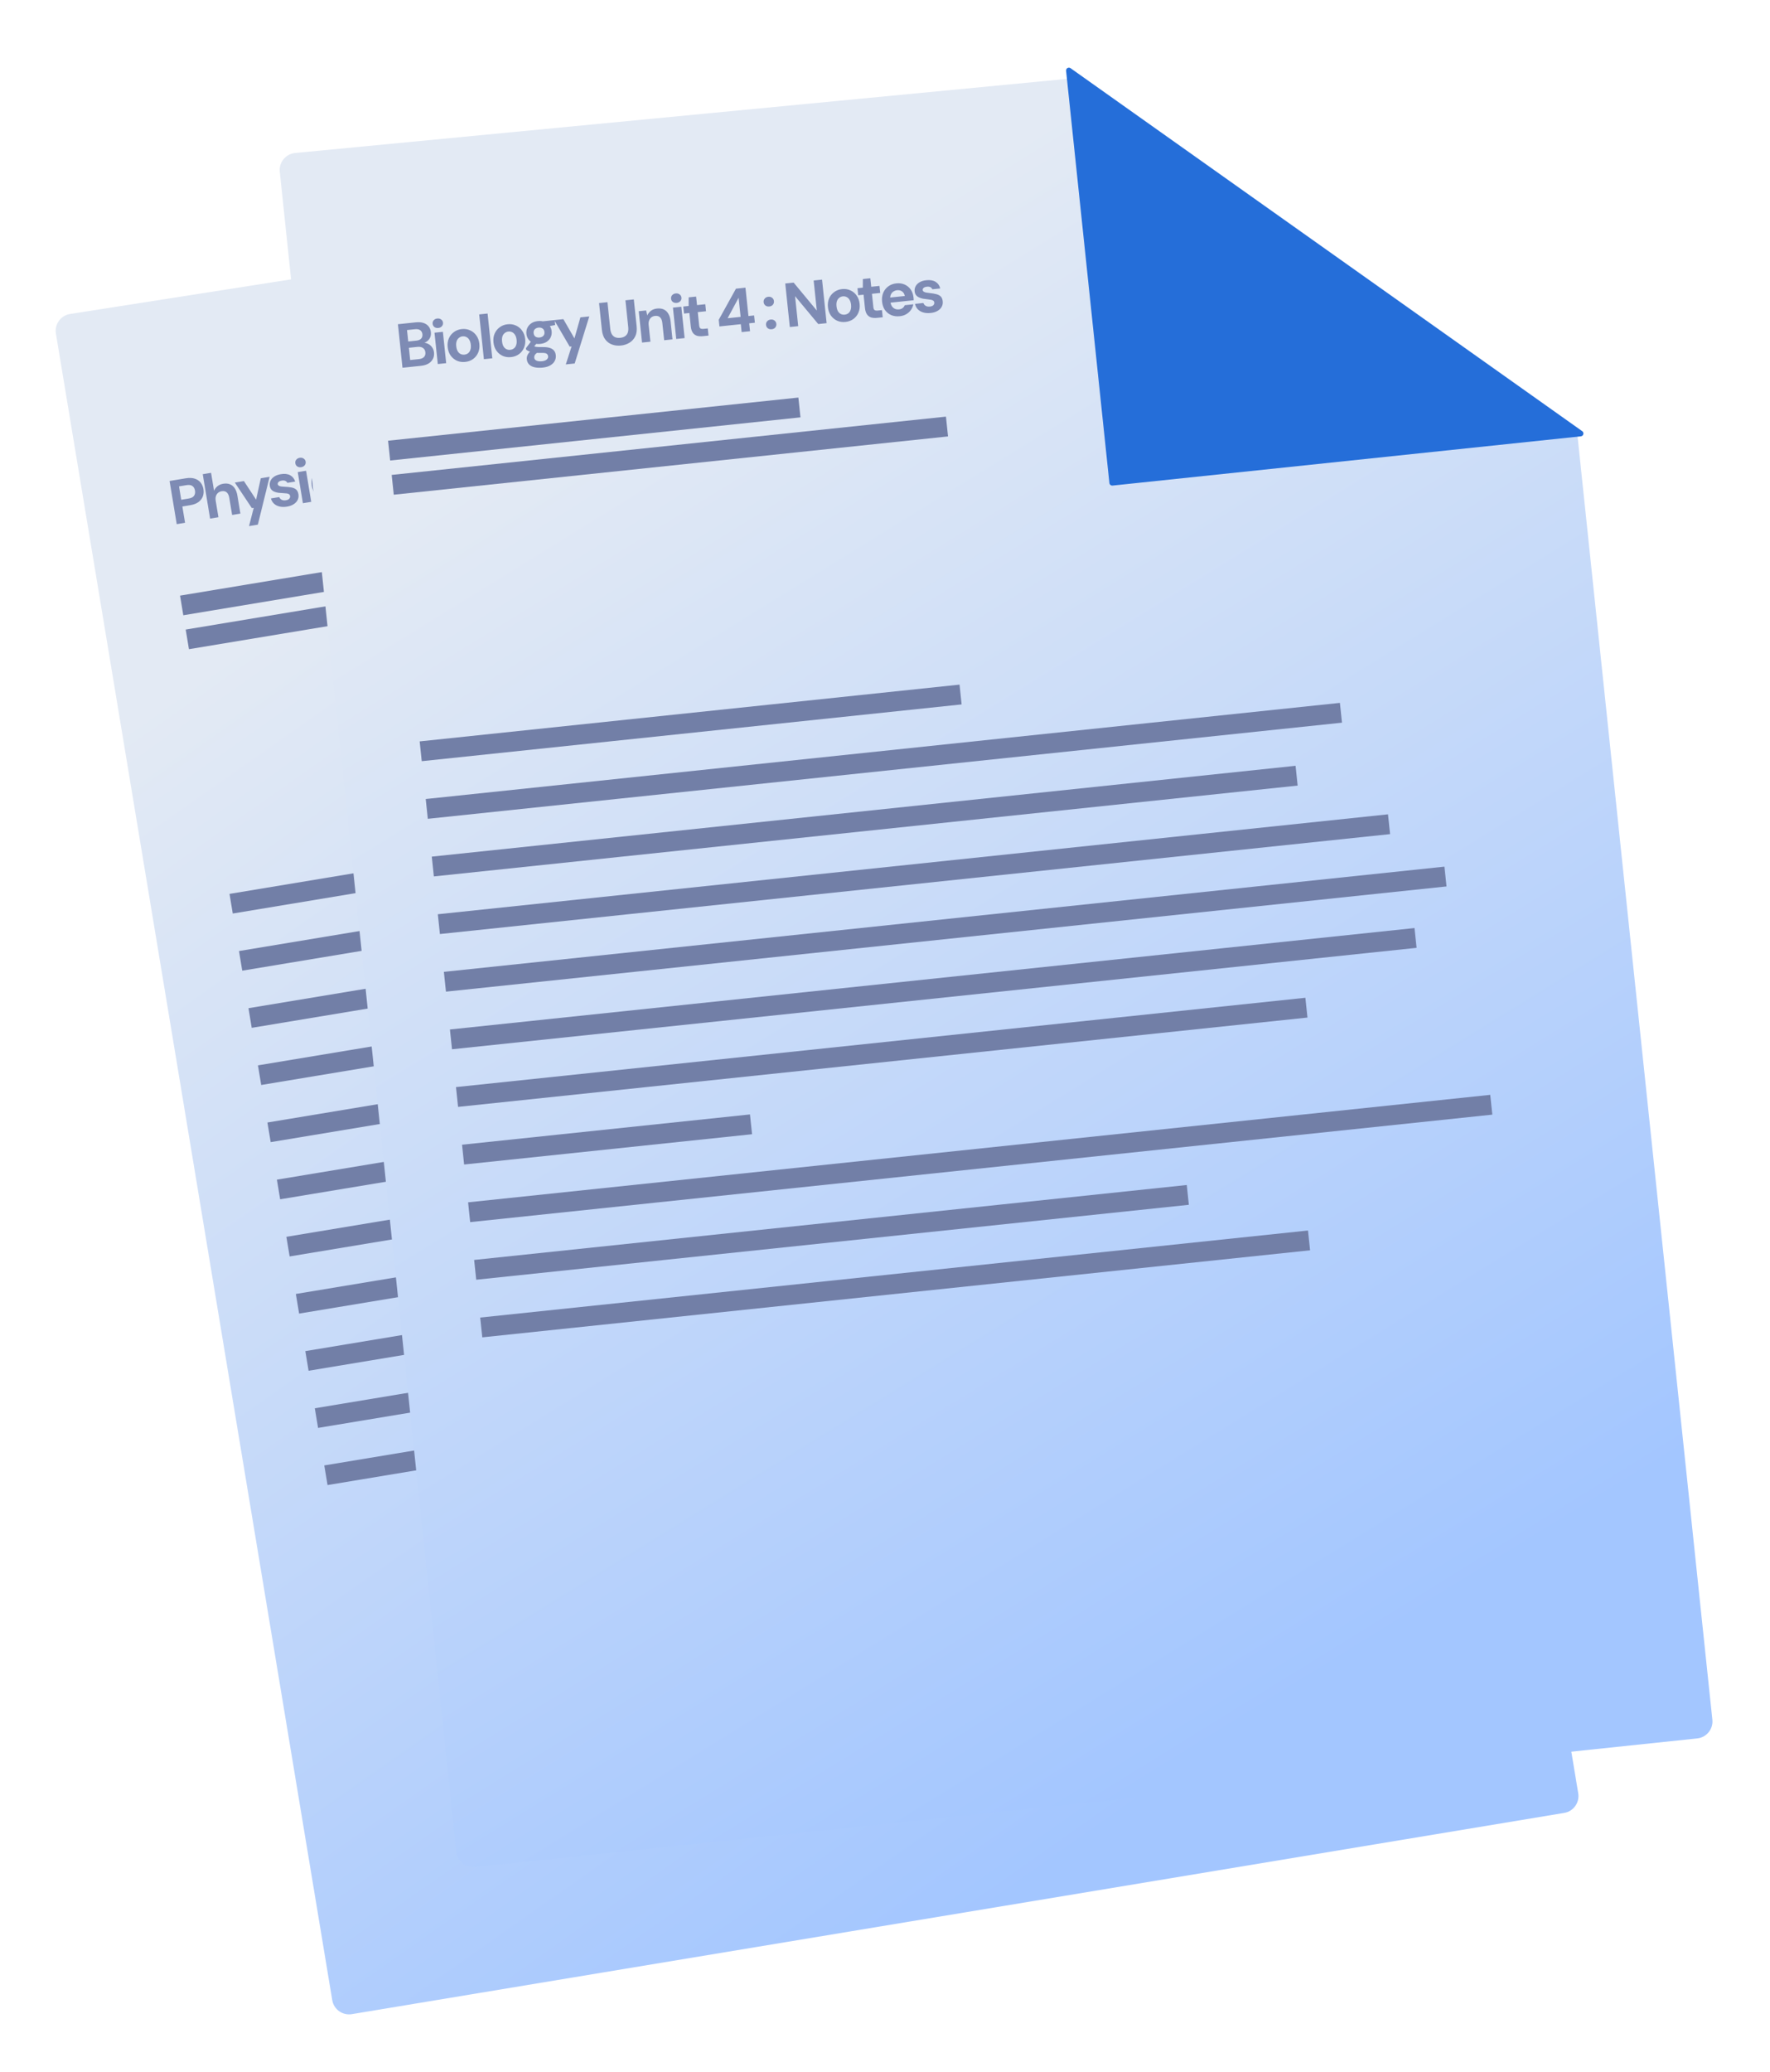 <svg width="623" height="729" viewBox="0 0 623 729" fill="none" xmlns="http://www.w3.org/2000/svg">
<g filter="url(#filter0_d_2289_53)">
<path d="M21.681 112.364C21.136 109.074 23.377 105.97 26.672 105.454L298.82 62.831L396.494 122.808L482.807 175.631L557.501 625.863C558.044 629.133 555.833 632.222 552.564 632.765L125.843 703.558C122.574 704.1 119.484 701.89 118.942 698.621L21.681 112.364Z" fill="url(#paint0_linear_2289_53)"/>
<path d="M319.699 204.259L295.834 60.403C295.693 59.555 296.619 58.936 297.349 59.391L484.743 176.117C485.526 176.605 485.288 177.802 484.378 177.953L320.85 205.082C320.305 205.173 319.79 204.804 319.699 204.259Z" fill="#256ED9"/>
<path d="M64.207 179.396L61.687 164.203L67.373 163.26C68.603 163.056 69.657 163.097 70.537 163.382C71.417 163.667 72.111 164.132 72.62 164.776C73.128 165.42 73.458 166.198 73.609 167.109C73.748 167.948 73.688 168.754 73.43 169.525C73.171 170.297 72.674 170.974 71.938 171.557C71.2 172.125 70.201 172.514 68.943 172.723L66.186 173.18L67.137 178.91L64.207 179.396ZM65.794 170.814L68.377 170.386C69.317 170.23 69.955 169.908 70.291 169.422C70.638 168.918 70.753 168.312 70.635 167.603C70.511 166.85 70.205 166.306 69.718 165.971C69.243 165.618 68.536 165.52 67.595 165.676L65.013 166.105L65.794 170.814ZM75.954 177.447L73.362 161.82L76.292 161.334L77.339 167.65C77.605 167.011 78.007 166.476 78.545 166.045C79.095 165.597 79.768 165.307 80.564 165.175C81.475 165.024 82.275 165.092 82.962 165.379C83.646 165.652 84.208 166.124 84.646 166.795C85.084 167.465 85.392 168.336 85.57 169.407L86.61 175.679L83.702 176.161L82.705 170.15C82.561 169.281 82.269 168.646 81.831 168.243C81.39 167.825 80.779 167.681 79.998 167.811C79.52 167.89 79.105 168.078 78.753 168.374C78.401 168.671 78.146 169.062 77.989 169.549C77.844 170.019 77.822 170.558 77.923 171.166L78.884 176.961L75.954 177.447ZM89.651 180.081L91.305 173.651L90.654 173.759L84.656 164.764L87.847 164.234L92.142 170.769L93.794 163.248L96.897 162.733L92.754 179.566L89.651 180.081ZM103.033 173.222C102.035 173.388 101.14 173.373 100.349 173.177C99.558 172.981 98.907 172.635 98.393 172.141C97.88 171.646 97.536 171.049 97.36 170.35L100.269 169.867C100.386 170.13 100.551 170.363 100.764 170.566C100.973 170.754 101.233 170.889 101.544 170.971C101.855 171.053 102.213 171.061 102.619 170.994C103.009 170.929 103.319 170.826 103.548 170.683C103.775 170.527 103.931 170.345 104.015 170.138C104.114 169.928 104.147 169.722 104.113 169.519C104.063 169.215 103.938 168.998 103.738 168.868C103.535 168.723 103.259 168.628 102.91 168.582C102.56 168.536 102.138 168.501 101.644 168.479C101.106 168.465 100.572 168.427 100.042 168.366C99.523 168.289 99.05 168.166 98.621 168C98.192 167.833 97.831 167.588 97.54 167.265C97.248 166.941 97.058 166.512 96.969 165.977C96.861 165.326 96.939 164.718 97.202 164.154C97.463 163.576 97.901 163.079 98.516 162.665C99.131 162.251 99.909 161.965 100.85 161.809C102.166 161.591 103.257 161.715 104.123 162.181C104.988 162.647 105.579 163.389 105.897 164.406L103.14 164.864C102.998 164.545 102.76 164.317 102.425 164.18C102.102 164.025 101.694 163.989 101.202 164.07C100.681 164.157 100.299 164.317 100.055 164.55C99.812 164.784 99.715 165.053 99.766 165.357C99.799 165.559 99.916 165.726 100.116 165.856C100.331 165.984 100.614 166.078 100.966 166.139C101.315 166.185 101.737 166.219 102.232 166.241C103.1 166.275 103.871 166.356 104.546 166.481C105.219 166.593 105.771 166.828 106.202 167.188C106.631 167.533 106.91 168.096 107.04 168.878C107.155 169.572 107.07 170.226 106.785 170.838C106.498 171.436 106.032 171.944 105.388 172.363C104.758 172.78 103.973 173.066 103.033 173.222ZM108.616 172.028L106.801 161.09L109.731 160.604L111.546 171.542L108.616 172.028ZM108.028 159.347C107.508 159.434 107.048 159.354 106.651 159.108C106.265 158.845 106.033 158.474 105.953 157.997C105.874 157.519 105.976 157.101 106.258 156.742C106.553 156.366 106.96 156.135 107.481 156.048C108.016 155.96 108.477 156.047 108.863 156.31C109.26 156.556 109.499 156.918 109.578 157.395C109.657 157.873 109.549 158.3 109.255 158.676C108.973 159.035 108.564 159.259 108.028 159.347ZM118.326 170.685C117.226 170.867 116.209 170.783 115.274 170.433C114.338 170.083 113.561 169.52 112.942 168.746C112.323 167.971 111.922 167.034 111.74 165.935C111.552 164.806 111.627 163.775 111.963 162.843C112.296 161.895 112.849 161.105 113.621 160.471C114.391 159.823 115.325 159.408 116.425 159.226C117.828 158.993 119.069 159.166 120.146 159.745C121.223 160.325 121.999 161.237 122.473 162.482L119.37 162.996C119.155 162.512 118.815 162.159 118.347 161.94C117.894 161.717 117.385 161.653 116.821 161.747C116.314 161.831 115.88 162.037 115.518 162.364C115.168 162.675 114.919 163.096 114.769 163.626C114.631 164.139 114.617 164.729 114.728 165.394C114.812 165.901 114.952 166.346 115.15 166.729C115.345 167.098 115.582 167.408 115.862 167.659C116.139 167.896 116.448 168.06 116.791 168.152C117.147 168.241 117.514 168.255 117.89 168.193C118.266 168.13 118.596 168.009 118.878 167.828C119.175 167.645 119.412 167.42 119.591 167.152C119.767 166.87 119.87 166.548 119.899 166.187L123.003 165.672C122.951 166.974 122.503 168.082 121.658 168.995C120.826 169.891 119.715 170.454 118.326 170.685ZM129.165 168.887C128.167 169.052 127.272 169.037 126.481 168.841C125.691 168.645 125.039 168.3 124.526 167.805C124.012 167.311 123.668 166.714 123.492 166.014L126.401 165.532C126.519 165.795 126.684 166.028 126.896 166.23C127.105 166.418 127.366 166.554 127.677 166.636C127.988 166.718 128.346 166.726 128.751 166.658C129.141 166.594 129.451 166.49 129.681 166.348C129.907 166.192 130.063 166.01 130.148 165.802C130.247 165.593 130.279 165.386 130.246 165.184C130.195 164.88 130.07 164.663 129.87 164.533C129.668 164.388 129.392 164.292 129.042 164.246C128.692 164.2 128.27 164.166 127.776 164.144C127.238 164.129 126.704 164.091 126.174 164.031C125.656 163.953 125.182 163.831 124.753 163.664C124.324 163.498 123.964 163.253 123.672 162.929C123.38 162.606 123.19 162.177 123.102 161.641C122.993 160.99 123.071 160.383 123.334 159.819C123.595 159.24 124.033 158.744 124.648 158.33C125.264 157.915 126.041 157.63 126.982 157.474C128.298 157.256 129.389 157.379 130.255 157.845C131.12 158.311 131.711 159.053 132.029 160.071L129.273 160.528C129.131 160.21 128.892 159.982 128.557 159.844C128.234 159.69 127.827 159.653 127.335 159.735C126.814 159.821 126.431 159.981 126.188 160.215C125.944 160.449 125.847 160.718 125.898 161.021C125.931 161.224 126.048 161.39 126.248 161.521C126.463 161.649 126.746 161.743 127.098 161.803C127.448 161.85 127.869 161.884 128.364 161.906C129.232 161.94 130.003 162.02 130.678 162.146C131.351 162.258 131.903 162.493 132.334 162.853C132.763 163.198 133.042 163.761 133.172 164.542C133.287 165.237 133.202 165.89 132.917 166.502C132.63 167.1 132.164 167.609 131.52 168.028C130.891 168.444 130.106 168.731 129.165 168.887ZM144.261 166.382C143.147 166.567 142.097 166.511 141.111 166.213C140.125 165.916 139.29 165.363 138.606 164.555C137.922 163.747 137.465 162.648 137.234 161.259L135.686 151.927L138.616 151.441L140.168 160.795C140.293 161.547 140.521 162.163 140.854 162.643C141.184 163.109 141.6 163.426 142.104 163.596C142.623 163.762 143.207 163.792 143.858 163.684C144.524 163.573 145.068 163.357 145.49 163.034C145.927 162.709 146.226 162.273 146.388 161.725C146.548 161.164 146.565 160.507 146.44 159.754L144.888 150.4L147.818 149.914L149.366 159.246C149.597 160.635 149.512 161.824 149.111 162.812C148.71 163.801 148.076 164.597 147.21 165.202C146.358 165.804 145.376 166.197 144.261 166.382ZM151.61 164.895L149.795 153.957L152.378 153.528L152.89 155.272C153.122 154.609 153.511 154.039 154.056 153.562C154.616 153.083 155.322 152.772 156.176 152.631C157.088 152.48 157.886 152.54 158.57 152.813C159.255 153.086 159.816 153.558 160.255 154.229C160.707 154.897 161.021 155.759 161.197 156.815L162.244 163.131L159.336 163.614L158.335 157.58C158.191 156.712 157.893 156.078 157.44 155.677C157.001 155.274 156.398 155.136 155.632 155.263C155.14 155.345 154.718 155.534 154.365 155.83C154.027 156.124 153.786 156.506 153.641 156.976C153.494 157.432 153.47 157.963 153.571 158.571L154.54 164.409L151.61 164.895ZM163.551 162.914L161.736 151.976L164.666 151.49L166.481 162.428L163.551 162.914ZM162.963 150.234C162.442 150.32 161.983 150.24 161.586 149.994C161.2 149.731 160.968 149.36 160.888 148.883C160.809 148.406 160.911 147.987 161.193 147.628C161.488 147.252 161.895 147.021 162.416 146.935C162.951 146.846 163.412 146.933 163.797 147.196C164.195 147.442 164.434 147.804 164.513 148.282C164.592 148.759 164.484 149.186 164.19 149.562C163.908 149.921 163.499 150.145 162.963 150.234ZM172.849 161.372C172.082 161.499 171.39 161.495 170.773 161.36C170.168 161.207 169.66 160.882 169.251 160.385C168.839 159.874 168.552 159.134 168.392 158.164L167.621 153.52L165.755 153.829L165.348 151.377L167.214 151.067L167.046 148.04L169.651 147.608L170.144 150.581L173.031 150.102L173.438 152.555L170.551 153.034L171.329 157.721C171.41 158.213 171.575 158.535 171.824 158.687C172.072 158.84 172.456 158.872 172.977 158.786L174.41 158.548L174.824 161.044L172.849 161.372ZM179.033 160.346L178.677 158.197C179.481 157.306 180.255 156.419 181.001 155.537C181.761 154.653 182.428 153.791 183.003 152.952C183.575 152.099 184.006 151.292 184.296 150.53C184.586 149.768 184.677 149.062 184.569 148.411C184.502 148.006 184.368 147.649 184.168 147.34C183.966 147.017 183.689 146.78 183.337 146.631C182.997 146.464 182.574 146.423 182.067 146.507C181.561 146.591 181.153 146.777 180.845 147.066C180.536 147.355 180.327 147.71 180.218 148.129C180.107 148.534 180.091 148.975 180.17 149.453L177.327 149.925C177.185 148.803 177.284 147.828 177.622 146.999C177.96 146.17 178.49 145.509 179.211 145.018C179.93 144.512 180.774 144.179 181.744 144.018C182.814 143.84 183.752 143.893 184.557 144.176C185.36 144.444 186.006 144.887 186.495 145.505C186.999 146.12 187.324 146.869 187.47 147.751C187.58 148.417 187.565 149.088 187.425 149.766C187.299 150.441 187.07 151.118 186.736 151.798C186.415 152.461 186.033 153.111 185.588 153.75C185.144 154.389 184.675 155.009 184.18 155.612C183.683 156.2 183.195 156.756 182.718 157.282L189.25 156.198L189.646 158.585L179.033 160.346ZM195.318 157.756C194.768 157.847 194.301 157.761 193.915 157.498C193.527 157.22 193.293 156.843 193.214 156.365C193.135 155.888 193.235 155.462 193.515 155.089C193.793 154.701 194.207 154.461 194.756 154.37C195.277 154.284 195.732 154.379 196.12 154.657C196.505 154.92 196.738 155.29 196.817 155.768C196.896 156.245 196.797 156.678 196.519 157.066C196.239 157.439 195.839 157.669 195.318 157.756ZM194 149.812C193.45 149.903 192.983 149.818 192.597 149.554C192.209 149.277 191.976 148.899 191.896 148.422C191.817 147.944 191.918 147.519 192.198 147.145C192.475 146.757 192.889 146.518 193.439 146.427C193.959 146.34 194.414 146.436 194.802 146.713C195.188 146.976 195.42 147.347 195.499 147.824C195.578 148.302 195.479 148.734 195.202 149.122C194.922 149.496 194.521 149.726 194 149.812ZM204.682 156.091L198.168 141.561L201.293 141.042L205.91 152.475L207.066 140.085L210.3 139.548L215.308 150.916L216.008 138.601L219.155 138.079L217.573 153.952L214.079 154.532L209.335 143.945L208.154 155.515L204.682 156.091ZM224.583 153.057C223.671 153.208 222.895 153.188 222.254 152.997C221.61 152.792 221.103 152.467 220.732 152.023C220.373 151.562 220.143 151.028 220.042 150.42C219.932 149.755 220.001 149.141 220.25 148.58C220.513 148.016 220.961 147.532 221.593 147.13C222.239 146.726 223.083 146.437 224.125 146.264L226.838 145.814C226.749 145.279 226.604 144.849 226.401 144.526C226.197 144.188 225.928 143.958 225.595 143.835C225.263 143.711 224.843 143.692 224.337 143.776C223.787 143.867 223.337 144.068 222.987 144.379C222.649 144.673 222.478 145.073 222.473 145.579L219.63 146.051C219.572 145.258 219.714 144.543 220.054 143.907C220.407 143.253 220.918 142.708 221.589 142.269C222.274 141.829 223.065 141.534 223.962 141.385C224.99 141.214 225.908 141.24 226.718 141.463C227.528 141.685 228.19 142.089 228.703 142.672C229.216 143.256 229.552 144.026 229.71 144.981L230.834 151.752L228.36 152.163L227.757 150.545C227.646 150.861 227.501 151.153 227.322 151.42C227.144 151.688 226.924 151.932 226.663 152.154C226.403 152.376 226.099 152.56 225.751 152.707C225.407 152.868 225.017 152.985 224.583 153.057ZM224.903 150.684C225.279 150.622 225.601 150.502 225.869 150.323C226.149 150.128 226.378 149.897 226.557 149.629C226.733 149.348 226.854 149.045 226.919 148.722C226.996 148.382 227.027 148.028 227.01 147.659L227.007 147.637L224.771 148.008C224.323 148.082 223.963 148.201 223.693 148.365C223.435 148.512 223.258 148.698 223.161 148.922C223.064 149.146 223.038 149.388 223.081 149.649C223.129 149.938 223.234 150.166 223.395 150.332C223.557 150.499 223.769 150.612 224.031 150.673C224.294 150.733 224.585 150.737 224.903 150.684ZM234.66 151.117L228.83 140.845L231.912 140.334L235.982 148.066L237.338 139.434L240.398 138.926L238.219 150.527L234.66 151.117ZM247.269 149.293C246.169 149.476 245.154 149.406 244.224 149.085C243.306 148.746 242.538 148.197 241.921 147.437C241.317 146.66 240.922 145.715 240.737 144.601C240.547 143.458 240.612 142.414 240.931 141.469C241.262 140.507 241.806 139.711 242.564 139.079C243.319 138.434 244.254 138.019 245.368 137.834C246.453 137.654 247.44 137.735 248.33 138.078C249.219 138.421 249.956 138.961 250.539 139.697C251.122 140.432 251.498 141.314 251.669 142.341C251.693 142.486 251.72 142.652 251.752 142.84C251.78 143.014 251.796 143.197 251.798 143.39L242.921 144.863L242.626 143.083L248.595 142.093C248.434 141.391 248.088 140.876 247.558 140.548C247.042 140.217 246.444 140.108 245.764 140.221C245.272 140.303 244.836 140.494 244.454 140.795C244.071 141.082 243.794 141.477 243.625 141.981C243.471 142.482 243.452 143.087 243.57 143.796L243.674 144.426C243.772 145.019 243.967 145.522 244.259 145.934C244.562 146.33 244.937 146.617 245.383 146.796C245.827 146.96 246.316 146.998 246.851 146.909C247.387 146.82 247.809 146.632 248.118 146.342C248.441 146.051 248.659 145.71 248.773 145.319L251.768 144.822C251.678 145.536 251.44 146.207 251.054 146.836C250.668 147.466 250.154 147.997 249.512 148.43C248.87 148.864 248.123 149.151 247.269 149.293ZM258.024 147.509C257.026 147.674 256.132 147.659 255.341 147.463C254.55 147.267 253.898 146.922 253.385 146.427C252.872 145.933 252.527 145.336 252.352 144.636L255.26 144.154C255.378 144.417 255.543 144.65 255.755 144.852C255.965 145.041 256.225 145.176 256.536 145.258C256.847 145.34 257.205 145.348 257.61 145.281C258.001 145.216 258.311 145.112 258.54 144.97C258.767 144.814 258.922 144.632 259.007 144.424C259.106 144.215 259.139 144.009 259.105 143.806C259.055 143.502 258.929 143.285 258.729 143.155C258.527 143.01 258.251 142.914 257.901 142.868C257.552 142.822 257.13 142.788 256.636 142.766C256.098 142.751 255.564 142.713 255.033 142.653C254.515 142.575 254.041 142.453 253.612 142.286C253.183 142.12 252.823 141.875 252.531 141.551C252.24 141.228 252.05 140.799 251.961 140.263C251.853 139.612 251.931 139.005 252.194 138.441C252.455 137.862 252.893 137.366 253.508 136.952C254.123 136.537 254.901 136.252 255.841 136.096C257.158 135.878 258.249 136.002 259.114 136.468C259.979 136.934 260.571 137.675 260.888 138.693L258.132 139.15C257.99 138.832 257.751 138.604 257.416 138.466C257.093 138.312 256.686 138.275 256.194 138.357C255.673 138.443 255.291 138.603 255.047 138.837C254.803 139.071 254.707 139.34 254.757 139.643C254.791 139.846 254.908 140.012 255.108 140.143C255.322 140.271 255.605 140.365 255.957 140.426C256.307 140.472 256.729 140.506 257.223 140.528C258.091 140.562 258.863 140.642 259.538 140.768C260.21 140.88 260.762 141.115 261.194 141.475C261.623 141.82 261.902 142.383 262.032 143.164C262.147 143.859 262.062 144.512 261.777 145.124C261.489 145.722 261.024 146.231 260.38 146.65C259.75 147.066 258.965 147.353 258.024 147.509Z" fill="#7E8BB4"/>
<path d="M65.947 207.989L209.202 184.223" stroke="#727FA7" stroke-width="7"/>
<path d="M67.933 219.926L261.452 187.821" stroke="#727FA7" stroke-width="7"/>
<path d="M83.357 312.917L271.85 281.646" stroke="#727FA7" stroke-width="7"/>
<path d="M86.693 333.022L405.874 280.07" stroke="#727FA7" stroke-width="7"/>
<path d="M90.03 353.128L391.618 303.095" stroke="#727FA7" stroke-width="7"/>
<path d="M93.366 373.234L425.113 318.197" stroke="#727FA7" stroke-width="7"/>
<path d="M96.7 393.34L446.04 335.384" stroke="#727FA7" stroke-width="7"/>
<path d="M100.036 413.446L436.809 357.575" stroke="#727FA7" stroke-width="7"/>
<path d="M103.372 433.551L399.934 384.351" stroke="#727FA7" stroke-width="7"/>
<path d="M106.709 453.657L207.238 436.979" stroke="#727FA7" stroke-width="7"/>
<path d="M110.042 473.763L466.921 414.556" stroke="#727FA7" stroke-width="7"/>
<path d="M113.379 493.869L362.189 452.591" stroke="#727FA7" stroke-width="7"/>
<path d="M116.715 513.976L405.737 466.027" stroke="#727FA7" stroke-width="7"/>
</g>
<g filter="url(#filter1_d_2289_53)">
<path d="M100.477 55.423C100.128 52.106 102.551 49.142 105.871 48.823L380.076 22.509L473.999 88.205L557.008 146.083L604.713 599.969C605.059 603.265 602.669 606.217 599.373 606.564L169.189 651.778C165.894 652.124 162.941 649.733 162.595 646.438L100.477 55.423Z" fill="url(#paint1_linear_2289_53)"/>
<path d="M392.482 164.931L377.239 19.908C377.149 19.052 378.11 18.49 378.812 18.988L558.91 146.684C559.662 147.217 559.353 148.398 558.436 148.494L393.581 165.821C393.031 165.879 392.539 165.48 392.482 164.931Z" fill="#256ED9"/>
<path d="M143.671 124.374L142.061 109.058L148.341 108.398C149.406 108.286 150.32 108.36 151.085 108.618C151.85 108.877 152.446 109.287 152.873 109.846C153.314 110.39 153.575 111.048 153.656 111.821C153.737 112.594 153.638 113.261 153.357 113.821C153.077 114.382 152.675 114.837 152.151 115.187C151.641 115.521 151.06 115.744 150.408 115.857L150.733 115.579C151.436 115.535 152.076 115.659 152.652 115.953C153.242 116.23 153.72 116.637 154.086 117.174C154.466 117.709 154.692 118.312 154.762 118.983C154.848 119.8 154.727 120.542 154.399 121.211C154.071 121.88 153.555 122.435 152.849 122.878C152.142 123.306 151.249 123.577 150.169 123.691L143.671 124.374ZM146.372 121.656L149.435 121.335C150.237 121.25 150.838 121.003 151.237 120.592C151.637 120.181 151.8 119.633 151.728 118.948C151.656 118.262 151.374 117.754 150.882 117.422C150.388 117.076 149.741 116.945 148.938 117.029L145.919 117.346L146.372 121.656ZM145.687 115.136L148.531 114.837C149.304 114.756 149.869 114.52 150.226 114.128C150.598 113.735 150.75 113.218 150.682 112.576C150.617 111.949 150.361 111.482 149.916 111.175C149.484 110.851 148.874 110.731 148.086 110.814L145.264 111.111L145.687 115.136ZM156.092 123.068L154.933 112.041L157.887 111.73L159.046 122.758L156.092 123.068ZM156.262 110.375C155.737 110.43 155.283 110.323 154.901 110.053C154.532 109.768 154.322 109.384 154.271 108.903C154.221 108.422 154.347 108.01 154.65 107.669C154.967 107.311 155.388 107.104 155.913 107.049C156.452 106.992 156.907 107.107 157.276 107.393C157.658 107.662 157.875 108.038 157.925 108.519C157.976 109 157.843 109.42 157.527 109.777C157.223 110.119 156.802 110.318 156.262 110.375ZM165.734 122.32C164.684 122.431 163.71 122.29 162.814 121.897C161.93 121.489 161.195 120.88 160.609 120.072C160.035 119.247 159.69 118.273 159.572 117.15C159.451 115.998 159.585 114.966 159.976 114.055C160.38 113.127 160.98 112.379 161.775 111.808C162.569 111.224 163.491 110.876 164.542 110.766C165.606 110.654 166.58 110.802 167.464 111.211C168.361 111.603 169.096 112.211 169.669 113.036C170.255 113.845 170.608 114.818 170.728 115.955C170.847 117.093 170.705 118.126 170.301 119.053C169.91 119.964 169.318 120.712 168.524 121.297C167.729 121.867 166.799 122.208 165.734 122.32ZM165.465 119.76C165.961 119.708 166.386 119.546 166.741 119.272C167.11 118.998 167.379 118.608 167.547 118.104C167.73 117.598 167.784 116.987 167.709 116.273C167.633 115.558 167.455 114.98 167.172 114.537C166.903 114.079 166.559 113.754 166.141 113.562C165.735 113.354 165.292 113.275 164.811 113.325C164.344 113.375 163.927 113.544 163.559 113.833C163.189 114.108 162.913 114.498 162.731 115.004C162.561 115.494 162.514 116.096 162.589 116.811C162.664 117.526 162.836 118.112 163.105 118.57C163.389 119.027 163.733 119.352 164.137 119.546C164.555 119.738 164.998 119.809 165.465 119.76ZM172.322 121.362L170.666 105.609L173.62 105.299L175.275 121.052L172.322 121.362ZM181.858 120.626C180.808 120.736 179.834 120.595 178.938 120.202C178.054 119.794 177.319 119.185 176.733 118.377C176.16 117.552 175.814 116.578 175.696 115.455C175.575 114.303 175.71 113.271 176.1 112.36C176.504 111.433 177.104 110.684 177.9 110.114C178.693 109.529 179.615 109.181 180.666 109.071C181.73 108.959 182.705 109.107 183.588 109.516C184.485 109.908 185.22 110.517 185.793 111.341C186.379 112.15 186.732 113.123 186.852 114.261C186.972 115.398 186.829 116.431 186.425 117.358C186.035 118.269 185.442 119.017 184.648 119.602C183.853 120.173 182.923 120.514 181.858 120.626ZM181.589 118.066C182.085 118.014 182.51 117.851 182.865 117.578C183.234 117.303 183.503 116.913 183.671 116.409C183.854 115.903 183.908 115.293 183.833 114.578C183.758 113.863 183.579 113.285 183.296 112.843C183.027 112.384 182.683 112.059 182.265 111.867C181.859 111.659 181.416 111.58 180.935 111.631C180.468 111.68 180.051 111.849 179.683 112.138C179.314 112.413 179.038 112.804 178.855 113.309C178.685 113.799 178.638 114.401 178.713 115.116C178.788 115.831 178.96 116.417 179.23 116.876C179.514 117.333 179.857 117.658 180.261 117.851C180.68 118.043 181.122 118.115 181.589 118.066ZM193.022 124.319C191.972 124.429 191.039 124.395 190.224 124.215C189.41 124.05 188.757 123.727 188.264 123.248C187.787 122.782 187.509 122.17 187.429 121.411C187.376 120.901 187.456 120.406 187.671 119.926C187.886 119.446 188.223 118.998 188.68 118.581C189.151 118.148 189.752 117.761 190.483 117.418L191.75 118.745C191.102 119.035 190.642 119.356 190.37 119.709C190.113 120.075 190.005 120.448 190.045 120.827C190.08 121.162 190.219 121.435 190.463 121.646C190.72 121.855 191.044 121.99 191.434 122.052C191.84 122.128 192.284 122.14 192.766 122.089C193.232 122.04 193.627 121.94 193.95 121.788C194.288 121.634 194.54 121.431 194.705 121.178C194.886 120.937 194.961 120.664 194.928 120.358C194.887 119.964 194.715 119.658 194.411 119.439C194.108 119.22 193.538 119.125 192.7 119.154C191.95 119.174 191.278 119.164 190.684 119.123C190.103 119.066 189.586 118.987 189.133 118.888C188.678 118.773 188.288 118.637 187.962 118.48C187.65 118.321 187.39 118.156 187.18 117.987L187.127 117.484L189.204 114.721L191.397 115.177L188.926 118.179L189.605 116.648C189.775 116.719 189.937 116.79 190.092 116.862C190.261 116.918 190.465 116.97 190.706 117.019C190.946 117.053 191.258 117.079 191.644 117.097C192.029 117.116 192.516 117.116 193.104 117.099C194.076 117.085 194.882 117.185 195.524 117.397C196.181 117.609 196.679 117.932 197.02 118.368C197.359 118.79 197.564 119.336 197.635 120.007C197.704 120.663 197.586 121.295 197.281 121.902C196.992 122.523 196.494 123.047 195.787 123.475C195.081 123.918 194.16 124.199 193.022 124.319ZM192.146 115.983C191.227 116.079 190.414 115.988 189.706 115.708C189.011 115.413 188.45 114.985 188.022 114.425C187.608 113.849 187.362 113.19 187.283 112.446C187.205 111.702 187.31 111.012 187.597 110.378C187.897 109.727 188.356 109.184 188.974 108.751C189.607 108.315 190.383 108.05 191.302 107.953C192.235 107.855 193.049 107.954 193.744 108.249C194.453 108.543 195.015 108.978 195.43 109.554C195.843 110.115 196.088 110.768 196.166 111.512C196.245 112.256 196.141 112.953 195.855 113.602C195.568 114.237 195.108 114.772 194.475 115.207C193.856 115.626 193.079 115.885 192.146 115.983ZM191.909 113.729C192.478 113.669 192.922 113.475 193.241 113.147C193.561 112.818 193.691 112.369 193.631 111.801C193.571 111.232 193.351 110.82 192.97 110.565C192.588 110.295 192.112 110.191 191.543 110.25C190.989 110.309 190.546 110.51 190.213 110.855C189.894 111.183 189.764 111.632 189.824 112.201C189.884 112.77 190.104 113.182 190.485 113.436C190.88 113.69 191.355 113.787 191.909 113.729ZM193.388 110.123L192.686 108.073L197.215 107.597L197.399 109.347L193.388 110.123ZM201.149 123.199L203.184 116.88L202.527 116.949L197.077 107.611L200.294 107.273L204.192 114.053L206.288 106.643L209.417 106.314L204.278 122.87L201.149 123.199ZM220.556 116.558C219.433 116.676 218.388 116.557 217.422 116.202C216.455 115.846 215.655 115.245 215.02 114.397C214.385 113.549 213.994 112.425 213.847 111.025L212.858 101.617L215.812 101.307L216.803 110.737C216.883 111.495 217.074 112.124 217.377 112.623C217.679 113.107 218.076 113.449 218.569 113.648C219.076 113.845 219.658 113.91 220.315 113.841C220.986 113.77 221.542 113.586 221.982 113.289C222.438 112.991 222.762 112.573 222.957 112.037C223.149 111.485 223.206 110.831 223.126 110.072L222.135 100.642L225.089 100.332L226.078 109.74C226.225 111.14 226.069 112.321 225.61 113.284C225.15 114.247 224.47 115.004 223.57 115.556C222.684 116.106 221.679 116.44 220.556 116.558ZM227.98 115.512L226.821 104.485L229.425 104.212L229.832 105.983C230.103 105.335 230.525 104.789 231.098 104.345C231.685 103.9 232.409 103.632 233.27 103.542C234.189 103.445 234.982 103.554 235.649 103.867C236.316 104.18 236.848 104.685 237.246 105.38C237.658 106.074 237.92 106.954 238.032 108.019L238.701 114.386L235.769 114.694L235.13 108.611C235.038 107.736 234.778 107.085 234.349 106.658C233.936 106.23 233.342 106.056 232.569 106.137C232.073 106.19 231.641 106.353 231.271 106.628C230.917 106.901 230.653 107.268 230.48 107.728C230.306 108.174 230.251 108.704 230.315 109.316L230.934 115.202L227.98 115.512ZM240.018 114.247L238.859 103.22L241.813 102.91L242.972 113.937L240.018 114.247ZM240.188 101.554C239.663 101.609 239.209 101.502 238.827 101.232C238.458 100.947 238.248 100.563 238.197 100.082C238.147 99.601 238.273 99.189 238.576 98.848C238.893 98.49 239.313 98.283 239.838 98.228C240.378 98.171 240.833 98.286 241.202 98.572C241.584 98.841 241.8 99.217 241.851 99.698C241.902 100.179 241.769 100.599 241.452 100.956C241.149 101.298 240.728 101.497 240.188 101.554ZM249.391 113.262C248.618 113.343 247.928 113.298 247.32 113.126C246.725 112.938 246.238 112.583 245.859 112.063C245.478 111.528 245.236 110.771 245.134 109.794L244.641 105.112L242.76 105.31L242.5 102.837L244.382 102.64L244.395 99.608L247.02 99.332L247.335 102.329L250.245 102.023L250.505 104.496L247.595 104.801L248.092 109.527C248.144 110.023 248.289 110.355 248.528 110.521C248.767 110.688 249.149 110.744 249.674 110.688L251.118 110.537L251.382 113.053L249.391 113.262ZM263.043 111.827L262.751 109.048L255.225 109.84L254.979 107.498L261.04 96.553L264.387 96.201L265.436 106.178L267.427 105.969L267.696 108.529L265.705 108.738L265.997 111.517L263.043 111.827ZM258.106 106.948L262.679 106.468L261.973 99.751L258.106 106.948ZM273.639 110.824C273.085 110.882 272.623 110.769 272.254 110.483C271.883 110.183 271.672 109.792 271.622 109.311C271.571 108.829 271.697 108.411 271.998 108.054C272.299 107.684 272.726 107.469 273.28 107.411C273.805 107.356 274.253 107.478 274.624 107.778C274.993 108.064 275.203 108.448 275.254 108.929C275.304 109.41 275.179 109.836 274.879 110.207C274.578 110.563 274.164 110.769 273.639 110.824ZM272.797 102.816C272.243 102.874 271.781 102.761 271.412 102.475C271.041 102.175 270.831 101.784 270.78 101.303C270.729 100.821 270.855 100.403 271.157 100.047C271.457 99.676 271.884 99.461 272.439 99.403C272.964 99.348 273.412 99.47 273.782 99.771C274.152 100.056 274.361 100.44 274.412 100.921C274.463 101.402 274.338 101.828 274.038 102.199C273.736 102.555 273.322 102.761 272.797 102.816ZM280 110.045L278.39 94.729L281.344 94.419L289.5 104.246L288.389 93.678L291.343 93.368L292.953 108.684L289.999 108.994L281.845 99.189L282.954 109.734L280 110.045ZM299.577 108.253C298.527 108.363 297.554 108.222 296.657 107.83C295.774 107.421 295.039 106.813 294.452 106.004C293.879 105.18 293.533 104.206 293.415 103.083C293.294 101.93 293.429 100.898 293.82 99.987C294.224 99.06 294.823 98.311 295.619 97.741C296.413 97.156 297.335 96.808 298.385 96.698C299.45 96.586 300.424 96.734 301.307 97.143C302.204 97.535 302.939 98.144 303.512 98.969C304.099 99.777 304.452 100.75 304.571 101.888C304.691 103.026 304.549 104.058 304.145 104.985C303.754 105.897 303.162 106.645 302.368 107.229C301.572 107.8 300.642 108.141 299.577 108.253ZM299.308 105.693C299.804 105.641 300.229 105.478 300.584 105.205C300.954 104.93 301.222 104.54 301.39 104.036C301.573 103.53 301.627 102.92 301.552 102.205C301.477 101.49 301.298 100.912 301.016 100.47C300.746 100.011 300.402 99.686 299.984 99.494C299.579 99.286 299.135 99.207 298.654 99.258C298.187 99.307 297.77 99.476 297.402 99.766C297.033 100.04 296.757 100.431 296.574 100.937C296.404 101.426 296.357 102.029 296.432 102.743C296.507 103.458 296.68 104.045 296.949 104.503C297.233 104.96 297.577 105.285 297.981 105.478C298.399 105.67 298.841 105.742 299.308 105.693ZM310.704 106.818C309.931 106.899 309.241 106.854 308.633 106.682C308.038 106.493 307.551 106.139 307.172 105.618C306.791 105.083 306.549 104.327 306.446 103.35L305.954 98.668L304.073 98.865L303.813 96.393L305.695 96.195L305.708 93.163L308.333 92.887L308.648 95.885L311.558 95.579L311.818 98.051L308.908 98.357L309.405 103.083C309.457 103.579 309.602 103.91 309.841 104.077C310.08 104.244 310.462 104.299 310.987 104.244L312.431 104.092L312.695 106.609L310.704 106.818ZM318.716 106.241C317.608 106.358 316.599 106.228 315.689 105.851C314.792 105.459 314.059 104.865 313.489 104.07C312.931 103.258 312.594 102.291 312.476 101.168C312.355 100.015 312.481 98.977 312.856 98.053C313.244 97.112 313.835 96.35 314.629 95.765C315.421 95.166 316.379 94.807 317.502 94.689C318.596 94.574 319.577 94.714 320.444 95.11C321.312 95.505 322.014 96.088 322.552 96.857C323.09 97.626 323.414 98.529 323.523 99.564C323.538 99.71 323.556 99.878 323.575 100.067C323.594 100.242 323.598 100.426 323.589 100.619L314.641 101.56L314.452 99.765L320.469 99.133C320.35 98.423 320.036 97.888 319.526 97.529C319.031 97.168 318.441 97.023 317.755 97.096C317.259 97.148 316.812 97.313 316.413 97.591C316.013 97.854 315.714 98.232 315.515 98.725C315.331 99.216 315.276 99.819 315.351 100.534L315.418 101.168C315.481 101.766 315.645 102.28 315.912 102.709C316.191 103.122 316.548 103.431 316.982 103.636C317.415 103.827 317.902 103.893 318.441 103.837C318.981 103.78 319.414 103.617 319.739 103.346C320.079 103.075 320.318 102.747 320.454 102.364L323.474 102.047C323.342 102.754 323.064 103.41 322.641 104.015C322.218 104.62 321.673 105.119 321.007 105.514C320.34 105.908 319.577 106.151 318.716 106.241ZM329.559 105.102C328.552 105.207 327.66 105.139 326.883 104.896C326.105 104.653 325.475 104.27 324.992 103.745C324.509 103.221 324.201 102.605 324.068 101.896L327 101.588C327.102 101.857 327.252 102.1 327.452 102.315C327.65 102.515 327.902 102.665 328.207 102.766C328.513 102.867 328.87 102.895 329.278 102.853C329.672 102.811 329.988 102.726 330.225 102.598C330.461 102.455 330.627 102.283 330.724 102.081C330.835 101.878 330.88 101.674 330.858 101.47C330.826 101.164 330.714 100.939 330.522 100.797C330.329 100.641 330.059 100.529 329.713 100.462C329.367 100.395 328.947 100.336 328.455 100.285C327.919 100.238 327.389 100.168 326.863 100.076C326.35 99.968 325.884 99.817 325.466 99.625C325.048 99.433 324.703 99.167 324.431 98.827C324.159 98.487 323.995 98.047 323.938 97.507C323.869 96.851 323.983 96.249 324.279 95.702C324.574 95.14 325.041 94.671 325.68 94.294C326.319 93.917 327.112 93.679 328.06 93.579C329.388 93.44 330.469 93.628 331.305 94.145C332.141 94.662 332.687 95.438 332.943 96.472L330.165 96.765C330.042 96.438 329.817 96.196 329.491 96.039C329.178 95.865 328.773 95.805 328.278 95.857C327.752 95.912 327.361 96.049 327.104 96.268C326.847 96.487 326.734 96.749 326.767 97.055C326.788 97.26 326.895 97.433 327.087 97.575C327.293 97.715 327.57 97.826 327.918 97.908C328.264 97.975 328.683 98.034 329.175 98.085C330.04 98.171 330.805 98.297 331.471 98.463C332.136 98.615 332.673 98.883 333.082 99.267C333.49 99.637 333.735 100.216 333.818 101.004C333.891 101.704 333.768 102.351 333.447 102.945C333.124 103.525 332.629 104.005 331.961 104.385C331.308 104.763 330.507 105.002 329.559 105.102Z" fill="#7E8BB4"/>
<path d="M138.96 153.519L283.377 138.34" stroke="#727FA7" stroke-width="7"/>
<path d="M140.229 165.553L335.319 145.048" stroke="#727FA7" stroke-width="7"/>
<path d="M150.08 259.298L340.102 239.326" stroke="#727FA7" stroke-width="7"/>
<path d="M152.211 279.567L473.982 245.747" stroke="#727FA7" stroke-width="7"/>
<path d="M154.342 299.835L458.377 267.88" stroke="#727FA7" stroke-width="7"/>
<path d="M156.473 320.104L490.912 284.954" stroke="#727FA7" stroke-width="7"/>
<path d="M158.602 340.374L510.776 303.359" stroke="#727FA7" stroke-width="7"/>
<path d="M160.732 360.643L500.239 324.959" stroke="#727FA7" stroke-width="7"/>
<path d="M162.863 380.911L461.831 349.488" stroke="#727FA7" stroke-width="7"/>
<path d="M164.995 401.18L266.34 390.528" stroke="#727FA7" stroke-width="7"/>
<path d="M167.123 421.449L526.898 383.635" stroke="#727FA7" stroke-width="7"/>
<path d="M169.254 441.718L420.083 415.355" stroke="#727FA7" stroke-width="7"/>
<path d="M171.385 461.988L462.752 431.364" stroke="#727FA7" stroke-width="7"/>
</g>
<defs>
<filter id="filter0_d_2289_53" x="-0" y="44.637" width="575.183" height="683.602" filterUnits="userSpaceOnUse" color-interpolation-filters="sRGB">
<feFlood flood-opacity="0" result="BackgroundImageFix"/>
<feColorMatrix in="SourceAlpha" type="matrix" values="0 0 0 0 0 0 0 0 0 0 0 0 0 0 0 0 0 0 127 0" result="hardAlpha"/>
<feOffset dx="-2" dy="5"/>
<feGaussianBlur stdDeviation="9.8"/>
<feComposite in2="hardAlpha" operator="out"/>
<feColorMatrix type="matrix" values="0 0 0 0 0 0 0 0 0 0 0 0 0 0 0 0 0 0 0.25 0"/>
<feBlend mode="normal" in2="BackgroundImageFix" result="effect1_dropShadow_2289_53"/>
<feBlend mode="normal" in="SourceGraphic" in2="effect1_dropShadow_2289_53" result="shape"/>
</filter>
<filter id="filter1_d_2289_53" x="78.843" y="4.201" width="543.503" height="672.21" filterUnits="userSpaceOnUse" color-interpolation-filters="sRGB">
<feFlood flood-opacity="0" result="BackgroundImageFix"/>
<feColorMatrix in="SourceAlpha" type="matrix" values="0 0 0 0 0 0 0 0 0 0 0 0 0 0 0 0 0 0 127 0" result="hardAlpha"/>
<feOffset dx="-2" dy="5"/>
<feGaussianBlur stdDeviation="9.8"/>
<feComposite in2="hardAlpha" operator="out"/>
<feColorMatrix type="matrix" values="0 0 0 0 0 0 0 0 0 0 0 0 0 0 0 0 0 0 0.25 0"/>
<feBlend mode="normal" in2="BackgroundImageFix" result="effect1_dropShadow_2289_53"/>
<feBlend mode="normal" in="SourceGraphic" in2="effect1_dropShadow_2289_53" result="shape"/>
</filter>
<linearGradient id="paint0_linear_2289_53" x1="181.063" y1="154.674" x2="478.838" y2="578.226" gradientUnits="userSpaceOnUse">
<stop stop-color="#E3EAF4"/>
<stop offset="1" stop-color="#A3C6FF"/>
</linearGradient>
<linearGradient id="paint1_linear_2289_53" x1="257.05" y1="107.165" x2="529.031" y2="547.725" gradientUnits="userSpaceOnUse">
<stop stop-color="#E3EAF4"/>
<stop offset="1" stop-color="#A3C6FF"/>
</linearGradient>
</defs>
</svg>
